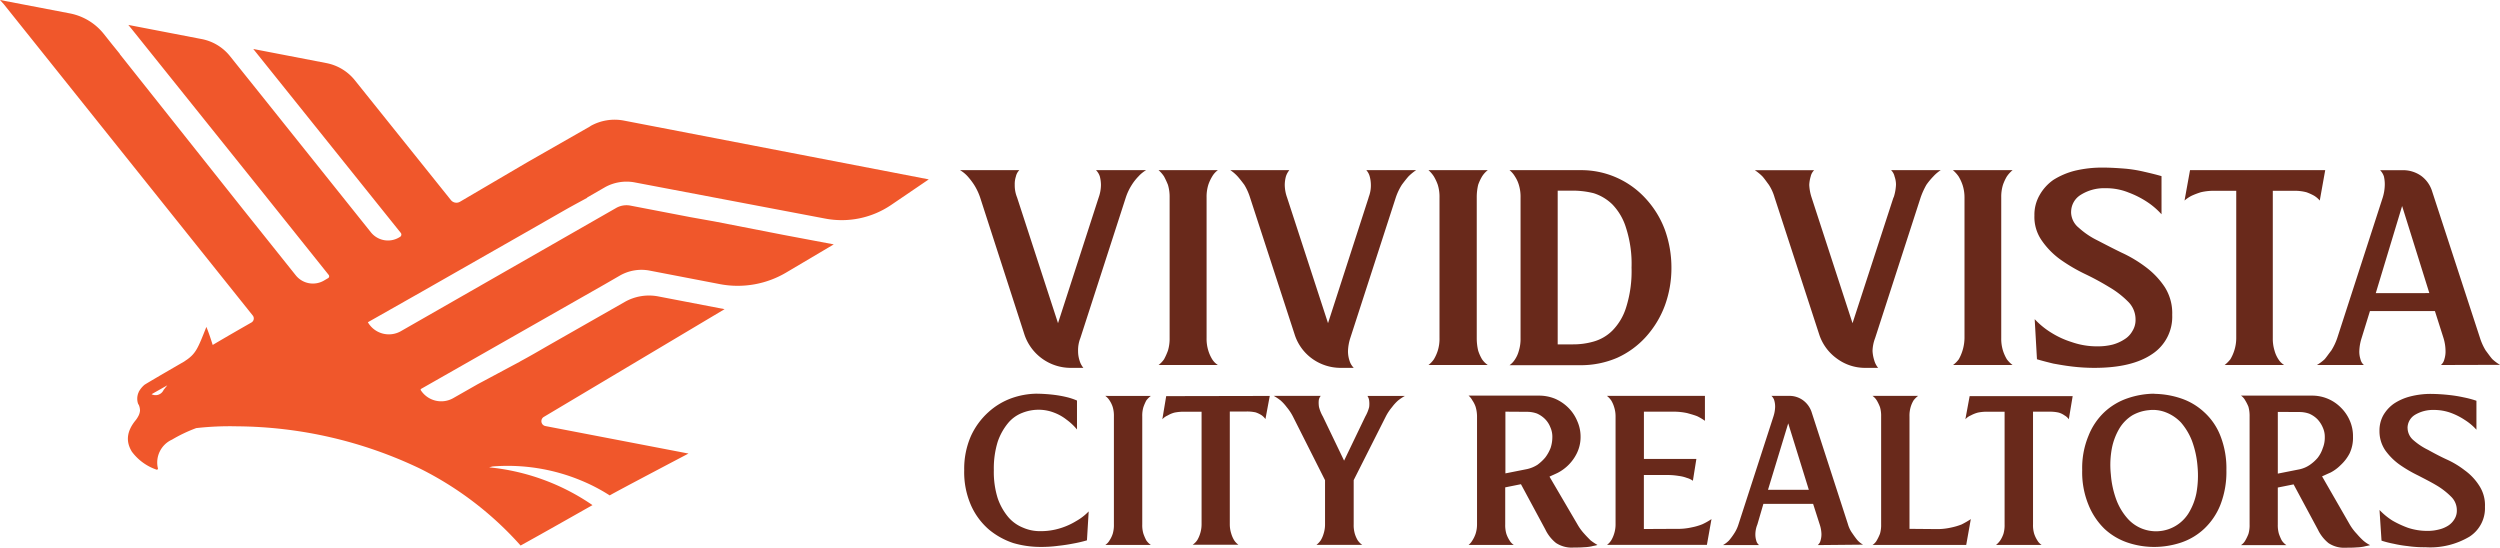 <svg id="Layer_2" data-name="Layer 2" xmlns="http://www.w3.org/2000/svg" width="364" height="79.755" viewBox="0 0 364 79.755">
  <g id="Layer_1" data-name="Layer 1">
    <path id="Path_36364" data-name="Path 36364" d="M159.973,28.74A5.615,5.615,0,0,0,160.3,26.9a5.235,5.235,0,0,0-.163-1.207,2.286,2.286,0,0,0-.562-.921h7.3a4.89,4.89,0,0,0-1.123.921A7.361,7.361,0,0,0,164.8,26.9a8.1,8.1,0,0,0-.876,1.836L157.3,49.225a4.785,4.785,0,0,0-.331,1.876,4.408,4.408,0,0,0,.208,1.376,3.049,3.049,0,0,0,.562,1.084H155.9a7.1,7.1,0,0,1-6.739-4.841l-6.458-19.98a8.6,8.6,0,0,0-.876-1.836,10.249,10.249,0,0,0-.921-1.207,4.751,4.751,0,0,0-1.123-.921h8.631a1.847,1.847,0,0,0-.5.921,3.566,3.566,0,0,0-.168,1.207,4.65,4.65,0,0,0,.337,1.836l5.964,18.312,5.924-18.312Zm17.352-3.965a2.971,2.971,0,0,0-.831.921,6.042,6.042,0,0,0-.562,1.207,5.874,5.874,0,0,0-.253,1.836V49.225a5.834,5.834,0,0,0,.253,1.831,5.435,5.435,0,0,0,.562,1.252,2.628,2.628,0,0,0,.831.837h-8.637a3.8,3.8,0,0,0,.8-.837,9.541,9.541,0,0,0,.562-1.252,6.014,6.014,0,0,0,.247-1.831V28.74a6.055,6.055,0,0,0-.247-1.836,12.258,12.258,0,0,0-.562-1.207,4.493,4.493,0,0,0-.8-.921Zm21.94,3.965A4.65,4.65,0,0,0,199.6,26.9a4.924,4.924,0,0,0-.168-1.207,2.213,2.213,0,0,0-.5-.921h7.261a7.4,7.4,0,0,0-1.123.921c-.292.331-.623.752-.96,1.207a8.6,8.6,0,0,0-.876,1.836L196.6,49.225a6.85,6.85,0,0,0-.331,1.876,4.25,4.25,0,0,0,.208,1.376,2.549,2.549,0,0,0,.629,1.084h-1.876a7.1,7.1,0,0,1-4.178-1.336,6.935,6.935,0,0,1-2.544-3.5L182,28.74a8.339,8.339,0,0,0-.831-1.836c-.337-.455-.668-.876-.96-1.207a5.829,5.829,0,0,0-1.073-.921h8.592a2.768,2.768,0,0,0-.5.921,4.924,4.924,0,0,0-.168,1.207,5.616,5.616,0,0,0,.331,1.836l5.969,18.312,5.919-18.312Zm17.357-3.965a3.577,3.577,0,0,0-.837.921,6.738,6.738,0,0,0-.562,1.207,7.773,7.773,0,0,0-.208,1.836V49.225a7.721,7.721,0,0,0,.208,1.831,5.947,5.947,0,0,0,.562,1.252,3.122,3.122,0,0,0,.837.837h-8.637a3.661,3.661,0,0,0,.792-.837,5.948,5.948,0,0,0,.562-1.252,5.835,5.835,0,0,0,.253-1.831V28.74a5.874,5.874,0,0,0-.253-1.836,6.738,6.738,0,0,0-.562-1.207,4.307,4.307,0,0,0-.792-.921ZM229.049,50.14a10.624,10.624,0,0,0,3-.416,6.278,6.278,0,0,0,2.712-1.589,8.272,8.272,0,0,0,2-3.369,17.453,17.453,0,0,0,.792-5.8,17.009,17.009,0,0,0-.792-5.756,8.468,8.468,0,0,0-2-3.448,6.862,6.862,0,0,0-2.712-1.628,12.472,12.472,0,0,0-3-.376H226.8V50.14ZM225.18,24.775H230.1a12.685,12.685,0,0,1,9.546,4.172A13.826,13.826,0,0,1,242.4,33.44a16.251,16.251,0,0,1,.96,5.548,15.863,15.863,0,0,1-.96,5.509,14.14,14.14,0,0,1-2.752,4.543,12.647,12.647,0,0,1-4.172,3.049,13.336,13.336,0,0,1-5.38,1.084h-10.31a2.977,2.977,0,0,0,.792-.837,4.184,4.184,0,0,0,.562-1.252,5.834,5.834,0,0,0,.253-1.831V28.74a5.873,5.873,0,0,0-.253-1.836,4.492,4.492,0,0,0-.562-1.207,3.431,3.431,0,0,0-.792-.921Zm50.539,3.965a6.929,6.929,0,0,0,.337-1.836,3.521,3.521,0,0,0-.208-1.207,1.814,1.814,0,0,0-.505-.921h7.227a5.491,5.491,0,0,0-1.084.921,9.849,9.849,0,0,0-1,1.207,11.111,11.111,0,0,0-.837,1.836l-6.632,20.485a5.655,5.655,0,0,0-.376,1.876,5.526,5.526,0,0,0,.253,1.376,2.96,2.96,0,0,0,.562,1.084h-1.881a6.868,6.868,0,0,1-4.1-1.336,6.986,6.986,0,0,1-2.589-3.5l-6.508-19.98a6.853,6.853,0,0,0-.831-1.836c-.337-.455-.629-.876-.921-1.207a7.1,7.1,0,0,0-1.123-.921h8.637a1.814,1.814,0,0,0-.505.921,5.053,5.053,0,0,0-.208,1.207,6.929,6.929,0,0,0,.337,1.836l5.964,18.312,5.964-18.312Zm17.313-3.965a4.616,4.616,0,0,0-.837.921,6.737,6.737,0,0,0-.561,1.207,5.872,5.872,0,0,0-.253,1.836V49.225a5.834,5.834,0,0,0,.253,1.831,6.015,6.015,0,0,0,.562,1.252,3.932,3.932,0,0,0,.837.837h-8.67a3.931,3.931,0,0,0,.837-.837,6.5,6.5,0,0,0,.831-3.083V28.74a5.8,5.8,0,0,0-.292-1.836,6.376,6.376,0,0,0-.562-1.207,4.617,4.617,0,0,0-.837-.921Zm8.519,6.053a2.96,2.96,0,0,0,1.123,2.336A11.547,11.547,0,0,0,305.386,35c1.084.562,2.246,1.168,3.549,1.8a18.829,18.829,0,0,1,3.543,2.128A11.732,11.732,0,0,1,315.19,41.8a7.081,7.081,0,0,1,1.084,4.049,6.491,6.491,0,0,1-2.931,5.711q-2.943,2-8.384,2a27.491,27.491,0,0,1-3.363-.207c-1.05-.124-1.926-.293-2.634-.416-.876-.213-1.685-.421-2.381-.629l-.331-5.84a11.613,11.613,0,0,0,2.46,2,12.775,12.775,0,0,0,2.92,1.336,11.113,11.113,0,0,0,3.841.623,8.7,8.7,0,0,0,2.128-.253,6.048,6.048,0,0,0,1.713-.764,3.273,3.273,0,0,0,1.168-1.213,3,3,0,0,0,.455-1.685,3.622,3.622,0,0,0-1.123-2.628,13.341,13.341,0,0,0-2.712-2.083,38.459,38.459,0,0,0-3.549-1.92,24.774,24.774,0,0,1-3.543-2.083,11.37,11.37,0,0,1-2.712-2.757,5.958,5.958,0,0,1-1.084-3.667,5.706,5.706,0,0,1,.753-2.965,6.738,6.738,0,0,1,2-2.212,10.871,10.871,0,0,1,3.15-1.342,16.992,16.992,0,0,1,3.965-.455c1.213,0,2.381.079,3.42.163a19.917,19.917,0,0,1,2.757.46c.915.208,1.752.416,2.46.623V31.2a10.892,10.892,0,0,0-2.212-1.876,13.475,13.475,0,0,0-2.583-1.292,8.7,8.7,0,0,0-3.369-.629,6.4,6.4,0,0,0-3.588.96,2.926,2.926,0,0,0-1.409,2.465Zm37-6.053-.792,4.425a3.414,3.414,0,0,0-.831-.708,7.523,7.523,0,0,0-1.123-.505,6.8,6.8,0,0,0-1.752-.208h-3.133V49.225a5.834,5.834,0,0,0,.253,1.831,4.324,4.324,0,0,0,.562,1.252,2.589,2.589,0,0,0,.837.837h-8.665a5.11,5.11,0,0,0,.837-.837,6.007,6.007,0,0,0,.561-1.252,5.923,5.923,0,0,0,.292-1.831V27.78h-3.268a8.092,8.092,0,0,0-1.876.208,11.352,11.352,0,0,0-1.336.505,4.992,4.992,0,0,0-1.05.708l.8-4.425Zm15.162,17.9-3.965-12.68-3.835,12.685ZM355.4,53.145a1.572,1.572,0,0,0,.5-.837,3.673,3.673,0,0,0,.168-1.252,6.615,6.615,0,0,0-.292-1.831l-1.252-3.931h-9.462l-1.213,3.931a6.856,6.856,0,0,0-.331,1.831,3.537,3.537,0,0,0,.168,1.252,1.511,1.511,0,0,0,.5.837h-6.845a6.349,6.349,0,0,0,1.123-.837c.292-.331.562-.752.96-1.252a8.558,8.558,0,0,0,.876-1.831l6.632-20.485a6.648,6.648,0,0,0,.292-1.836A5.086,5.086,0,0,0,347.1,25.7a2.286,2.286,0,0,0-.562-.921h3.369a4.554,4.554,0,0,1,2.628.837,4.4,4.4,0,0,1,1.584,2.246L361.086,49.2a8.287,8.287,0,0,0,.831,1.831c.376.5.668.921.96,1.252a6.351,6.351,0,0,0,1.123.837Z" fill="#69291b"/>
    <path id="Path_36365" data-name="Path 36365" d="M151.421,77.336a9.546,9.546,0,0,0,3.044-.455,9.957,9.957,0,0,0,2.212-1.005,7.861,7.861,0,0,0,1.836-1.415l-.253,4.212a18.821,18.821,0,0,1-1.96.46c-.623.124-1.376.247-2.168.331a18.8,18.8,0,0,1-2.712.168,14.111,14.111,0,0,1-3.88-.562A10.95,10.95,0,0,1,144,77.112a10.04,10.04,0,0,1-2.589-3.465,12.017,12.017,0,0,1-1.022-5.194,11.888,11.888,0,0,1,.96-4.925,10.607,10.607,0,0,1,2.544-3.5,10.108,10.108,0,0,1,3.369-2.044,11.343,11.343,0,0,1,3.583-.663,23.022,23.022,0,0,1,2.589.163,16.284,16.284,0,0,1,1.876.337,8.9,8.9,0,0,1,1.5.5v4.212a8.255,8.255,0,0,0-1.5-1.415,6.739,6.739,0,0,0-1.752-1.005,6.239,6.239,0,0,0-2.42-.455,6.424,6.424,0,0,0-2.291.455,5.054,5.054,0,0,0-2.083,1.5,8.67,8.67,0,0,0-1.5,2.712,13.168,13.168,0,0,0-.562,4.127,12.742,12.742,0,0,0,.562,4.088,8.608,8.608,0,0,0,1.544,2.752,5.548,5.548,0,0,0,2.168,1.544,6.07,6.07,0,0,0,2.42.5Zm16.144-19.688a3.274,3.274,0,0,0-.668.668,7.065,7.065,0,0,0-.416.96,4.307,4.307,0,0,0-.168,1.376V76.337a4.307,4.307,0,0,0,.168,1.376,7.4,7.4,0,0,0,.416.96,2.516,2.516,0,0,0,.668.668h-6.632a1.988,1.988,0,0,0,.623-.668,4.027,4.027,0,0,0,.46-.96,4.493,4.493,0,0,0,.168-1.376V60.647a4.493,4.493,0,0,0-.168-1.376,3.931,3.931,0,0,0-.46-.96,2.442,2.442,0,0,0-.623-.668Zm17.312,0-.629,3.369a2.42,2.42,0,0,0-.562-.562,3.969,3.969,0,0,0-.876-.416,5.991,5.991,0,0,0-1.331-.124h-2.42V76.309a4.38,4.38,0,0,0,.208,1.376,4.036,4.036,0,0,0,.416.96,2.409,2.409,0,0,0,.629.668h-6.66a2.516,2.516,0,0,0,.668-.668,4.274,4.274,0,0,0,.421-.96,4.381,4.381,0,0,0,.208-1.376V59.945h-2.5a7.154,7.154,0,0,0-1.421.124,3.746,3.746,0,0,0-1,.416,2.246,2.246,0,0,0-.792.562l.562-3.369Zm13.91,3a5.513,5.513,0,0,0,.562-1.376,3.886,3.886,0,0,0,0-.96,1.584,1.584,0,0,0-.253-.668h5.464a7.211,7.211,0,0,0-1,.668,6.468,6.468,0,0,0-.876.96,7.227,7.227,0,0,0-.915,1.376l-4.672,9.26v6.424a4.493,4.493,0,0,0,.163,1.376,4.274,4.274,0,0,0,.421.96,2.516,2.516,0,0,0,.668.668h-6.677a3.161,3.161,0,0,0,.629-.668,4.037,4.037,0,0,0,.416-.96,4.38,4.38,0,0,0,.208-1.376V69.913l-4.672-9.266a7.227,7.227,0,0,0-.915-1.376,6.469,6.469,0,0,0-.876-.96,7.211,7.211,0,0,0-1-.668h6.84a1.2,1.2,0,0,0-.292.668,3.873,3.873,0,0,0,.039.96,5.514,5.514,0,0,0,.562,1.376l3.089,6.424Zm20.4-.708v8.985l3.167-.629a4.745,4.745,0,0,0,1.5-.623,6.609,6.609,0,0,0,1.123-1.044,5.727,5.727,0,0,0,.792-1.415,5.054,5.054,0,0,0,.253-1.589,3.313,3.313,0,0,0-.292-1.415A3.47,3.47,0,0,0,224.944,61a3.9,3.9,0,0,0-1.168-.792,4.268,4.268,0,0,0-1.46-.247Zm10.484,16.4a7.372,7.372,0,0,0,1,1.376c.331.376.668.708.915.96a8.582,8.582,0,0,0,1.005.668c-.208.084-.562.124-.876.208a6.508,6.508,0,0,1-1.084.124c-.455.039-.921.045-1.5.045a4.144,4.144,0,0,1-2.583-.668A5.616,5.616,0,0,1,225,77.089L221.451,70.5l-2.291.46v5.38a4.493,4.493,0,0,0,.163,1.376,4.25,4.25,0,0,0,.46.96,1.949,1.949,0,0,0,.629.668h-6.587a2.381,2.381,0,0,0,.562-.668,4.252,4.252,0,0,0,.46-.96,4.381,4.381,0,0,0,.208-1.376V60.647a4.914,4.914,0,0,0-.208-1.421,3.757,3.757,0,0,0-.46-.915,2.5,2.5,0,0,0-.562-.708h10.259a6.121,6.121,0,0,1,2.336.455,6.256,6.256,0,0,1,1.921,1.3,5.914,5.914,0,0,1,1.292,1.915,5.565,5.565,0,0,1,.5,2.336,5.346,5.346,0,0,1-.562,2.42,6.357,6.357,0,0,1-2.752,2.808c-.505.247-.921.416-1.213.562ZM244.065,77a9.012,9.012,0,0,0,2.207-.208,8.5,8.5,0,0,0,1.589-.46,9.686,9.686,0,0,0,1.331-.752l-.668,3.757h-14.55a2.476,2.476,0,0,0,.623-.668,4.274,4.274,0,0,0,.421-.96,4.38,4.38,0,0,0,.208-1.376V60.647a4.379,4.379,0,0,0-.208-1.376,4.167,4.167,0,0,0-.421-.96,3.241,3.241,0,0,0-.623-.668h14.263V61.27a7.912,7.912,0,0,0-1.123-.668c-.416-.163-.876-.292-1.46-.455a9.4,9.4,0,0,0-2.044-.208h-4.256v6.885h7.637L246.485,70a2.768,2.768,0,0,0-.876-.416,5.2,5.2,0,0,0-1.207-.292,9.629,9.629,0,0,0-1.685-.129h-3.369v7.862Zm19.3-5.688-3-9.675-2.943,9.675Zm1.292,8.053a1.213,1.213,0,0,0,.416-.668,3.126,3.126,0,0,0,.129-.96,4.794,4.794,0,0,0-.253-1.376l-.96-3H256.75l-.876,3a3.931,3.931,0,0,0-.292,1.376,3.138,3.138,0,0,0,.124.96,1.241,1.241,0,0,0,.416.668h-5.256a4.129,4.129,0,0,0,.876-.668,9.285,9.285,0,0,0,.713-.96,5.228,5.228,0,0,0,.663-1.376l5.093-15.718a4.959,4.959,0,0,0,.247-1.376,3.117,3.117,0,0,0-.124-.96,1.409,1.409,0,0,0-.416-.668H260.5a3.369,3.369,0,0,1,2,.623,3.521,3.521,0,0,1,1.252,1.685l5.3,16.352a4.246,4.246,0,0,0,.668,1.376c.253.376.5.708.708.96a3.178,3.178,0,0,0,.837.668ZM281.8,77.033a9.036,9.036,0,0,0,2.213-.208,9.418,9.418,0,0,0,1.584-.46,12.911,12.911,0,0,0,1.353-.781l-.668,3.757h-13.64a1.881,1.881,0,0,0,.623-.668,7.04,7.04,0,0,0,.46-.96,4.493,4.493,0,0,0,.168-1.376V60.647a4.493,4.493,0,0,0-.168-1.376,6.736,6.736,0,0,0-.46-.96,2.285,2.285,0,0,0-.623-.668h6.632a3.419,3.419,0,0,0-.668.668,4.172,4.172,0,0,0-.416.96,4.492,4.492,0,0,0-.168,1.376V77Zm19.98-19.357-.562,3.369a1.886,1.886,0,0,0-.623-.562,2.769,2.769,0,0,0-.876-.416,5.745,5.745,0,0,0-1.336-.124h-2.375V76.337a4.307,4.307,0,0,0,.168,1.376,4.257,4.257,0,0,0,.455.96,1.949,1.949,0,0,0,.629.668h-6.637a3.3,3.3,0,0,0,.623-.668,4.25,4.25,0,0,0,.46-.96,4.491,4.491,0,0,0,.163-1.376V59.945h-2.46a6.8,6.8,0,0,0-1.415.124,4.7,4.7,0,0,0-1.044.416,2.179,2.179,0,0,0-.792.562l.623-3.369Zm11.1,2.044a5.986,5.986,0,0,0-2.415.752,5.789,5.789,0,0,0-1.836,1.836,9.1,9.1,0,0,0-1.123,2.875,13.1,13.1,0,0,0-.168,3.88,13.658,13.658,0,0,0,.837,3.8,8.766,8.766,0,0,0,1.629,2.667,5.509,5.509,0,0,0,2.128,1.46,5.582,5.582,0,0,0,6.739-2.291,8.945,8.945,0,0,0,1.123-2.881,14.326,14.326,0,0,0,.169-3.88,13.83,13.83,0,0,0-.831-3.8,9.125,9.125,0,0,0-1.589-2.628,6.065,6.065,0,0,0-2.168-1.46,5.11,5.11,0,0,0-2.5-.331Zm.8-2.375a12.651,12.651,0,0,1,3.875.663,9.288,9.288,0,0,1,3.369,2,9.147,9.147,0,0,1,2.364,3.442,12.915,12.915,0,0,1,.876,5,13.185,13.185,0,0,1-.876,5.054,9.72,9.72,0,0,1-2.375,3.5,9.2,9.2,0,0,1-3.369,2,12.433,12.433,0,0,1-3.875.629,12.079,12.079,0,0,1-3.88-.629,9.3,9.3,0,0,1-3.369-2,10.165,10.165,0,0,1-2.336-3.5,12.455,12.455,0,0,1-.915-5.054,12.214,12.214,0,0,1,.915-5,9.547,9.547,0,0,1,2.336-3.465,9.4,9.4,0,0,1,3.369-2,12.269,12.269,0,0,1,3.88-.663Zm17.969,2.628v8.985l3.173-.629a4.212,4.212,0,0,0,1.46-.623,5.812,5.812,0,0,0,1.168-1.044,4.566,4.566,0,0,0,.747-1.415,4.049,4.049,0,0,0,.292-1.589,3.235,3.235,0,0,0-.292-1.415,4.016,4.016,0,0,0-.792-1.213,3.83,3.83,0,0,0-1.168-.792,4.245,4.245,0,0,0-1.46-.247Zm10.473,16.392a7.464,7.464,0,0,0,1.039,1.376,11.074,11.074,0,0,0,.921.96,4.7,4.7,0,0,0,1,.668c-.247.084-.562.124-.876.208a6.435,6.435,0,0,1-1.084.124c-.46.039-.96.045-1.544.045a4.094,4.094,0,0,1-2.544-.668,5.694,5.694,0,0,1-1.544-1.96l-3.543-6.593-2.3.46v5.38a4.493,4.493,0,0,0,.168,1.376,7.389,7.389,0,0,0,.416.96,2.515,2.515,0,0,0,.668.668h-6.609a1.932,1.932,0,0,0,.623-.668,7.04,7.04,0,0,0,.46-.96,4.492,4.492,0,0,0,.168-1.376V60.647a4.982,4.982,0,0,0-.168-1.421,6,6,0,0,0-.46-.915,2.021,2.021,0,0,0-.623-.708h10.3a5.86,5.86,0,0,1,4.251,1.752,5.93,5.93,0,0,1,1.3,1.915,5.616,5.616,0,0,1,.455,2.336,5.284,5.284,0,0,1-.5,2.42,6.233,6.233,0,0,1-1.292,1.685,5.959,5.959,0,0,1-1.46,1.084c-.562.247-.915.416-1.252.562Zm8.423-14.039a2.347,2.347,0,0,0,.837,1.752,9.406,9.406,0,0,0,2.128,1.415c.831.46,1.685.921,2.667,1.376a13.023,13.023,0,0,1,2.712,1.628,8.052,8.052,0,0,1,2.083,2.212,5.166,5.166,0,0,1,.837,3.083,4.913,4.913,0,0,1-2.246,4.341,11.165,11.165,0,0,1-6.424,1.544,16.7,16.7,0,0,1-2.589-.168,16.962,16.962,0,0,1-2-.331,14.309,14.309,0,0,1-1.8-.46l-.292-4.464a9.794,9.794,0,0,0,1.881,1.544,14.432,14.432,0,0,0,2.246,1.044,8.906,8.906,0,0,0,2.92.455,6.445,6.445,0,0,0,1.622-.208,4.33,4.33,0,0,0,1.337-.562,2.87,2.87,0,0,0,.915-.96,2.3,2.3,0,0,0,.337-1.252,2.74,2.74,0,0,0-.837-2,10.669,10.669,0,0,0-2.083-1.623c-.837-.5-1.752-.96-2.712-1.46a19.513,19.513,0,0,1-2.712-1.589,8.945,8.945,0,0,1-2.083-2.083,4.925,4.925,0,0,1-.837-2.808,4.576,4.576,0,0,1,.562-2.3,5.357,5.357,0,0,1,1.544-1.685,7.788,7.788,0,0,1,2.375-1.044,11.91,11.91,0,0,1,3.049-.371,25.993,25.993,0,0,1,2.628.163,19.094,19.094,0,0,1,2.083.337,14.435,14.435,0,0,1,1.876.5v4.212a8.176,8.176,0,0,0-1.685-1.415,9.681,9.681,0,0,0-1.96-1.005,7.092,7.092,0,0,0-2.544-.455,5.088,5.088,0,0,0-2.757.708,2.246,2.246,0,0,0-1.084,1.92Z" fill="#69291b"/>
    <path id="Path_36366" data-name="Path 36366" d="M97.608,65.532h0l-3.044-.584Z" fill="#f0572b"/>
    <path id="Path_36367" data-name="Path 36367" d="M23.821,56.772a1.275,1.275,0,0,1-1.752.623L24.36,56.1ZM90.853,17.56a7.16,7.16,0,0,0-4.88.792l-.045.045-9.091,5.189-9.883,5.8a1.028,1.028,0,0,1-1.3-.253L51.662,11.68a7.025,7.025,0,0,0-4.167-2.5L36.877,7.132l21.479,26.78a.393.393,0,0,1-.084.562l-.208.124a3.184,3.184,0,0,1-4.043-.752L38,13.808,34.288,9.176l-.831-1.039a6.969,6.969,0,0,0-4.172-2.465l-10.6-2.044.46.562,18.6,23.192,10.108,12.64a.32.32,0,0,1-.124.5l-.562.331a3.2,3.2,0,0,1-4.088-.747l-7.862-9.844L17.475,7.923,17.408,7.8,16.324,6.463,15.1,4.925A8.333,8.333,0,0,0,10.22,1.96L0,0,.562.623,36.793,45.929a.679.679,0,0,1-.208,1.039c-1.46.837-3.5,2-5.615,3.257-.292-.921-.562-1.752-.921-2.628-1.207,3.044-1.5,3.835-2.875,4.8-.084.039-.168.124-.253.168a.039.039,0,0,0-.039.039c-3.128,1.8-5.672,3.3-5.84,3.42a3.583,3.583,0,0,0-.825,1.005h0c-.045.079-.045.163-.084.208a2.308,2.308,0,0,0-.045,1.5.938.938,0,0,0,.129.23,2.184,2.184,0,0,1,.168.831,2.106,2.106,0,0,1-.292.876,3.369,3.369,0,0,1-.331.5C18.424,62.8,18.3,64.3,19.2,65.763a7.474,7.474,0,0,0,3.628,2.628A.18.18,0,0,0,23,68.222a3.653,3.653,0,0,1,2.044-4.212,21.485,21.485,0,0,1,3.543-1.685h.039a44.048,44.048,0,0,1,5.885-.253A62.724,62.724,0,0,1,61.2,68.25a48.7,48.7,0,0,1,14.6,11.18c3.543-1.96,7.008-3.931,10.467-5.885a32.068,32.068,0,0,0-15.055-5.5l.5-.129A27.858,27.858,0,0,1,84.6,69.957a26.129,26.129,0,0,1,4.172,2.173c1.376-.792,11.472-6.093,11.472-6.093l-20.817-4a.724.724,0,0,1-.247-1.336L105.5,45.014l-9.76-1.876a7.154,7.154,0,0,0-4.8.837L79.6,50.438c-1.292.752-2.589,1.5-3.835,2.168l-.129.084c-2.044,1.084-4.043,2.168-6.087,3.251l-3.588,2.044a3.543,3.543,0,0,1-4.717-1.207.174.174,0,0,1,.084-.168L88.067,41.386l2.168-1.252a6.334,6.334,0,0,1,4.257-.752l10.389,2a13.859,13.859,0,0,0,9.675-1.752l6.84-4.049-7.3-1.376-10.052-1.96-3.526-.629-8.76-1.685a3.038,3.038,0,0,0-2.083.371L78.925,36.456,58.317,48.248a3.532,3.532,0,0,1-4.756-1.331l.668-.376,7.216-4.088,14.64-8.345h0l6.345-3.628c1-.562,2.038-1.123,3.083-1.685h-.084L88.1,27.252a6.463,6.463,0,0,1,4.212-.713l27.858,5.29a12.809,12.809,0,0,0,9.6-2l3.369-2.291,2.089-1.421Z" fill="#f0572b"/>
  </g>
</svg>
